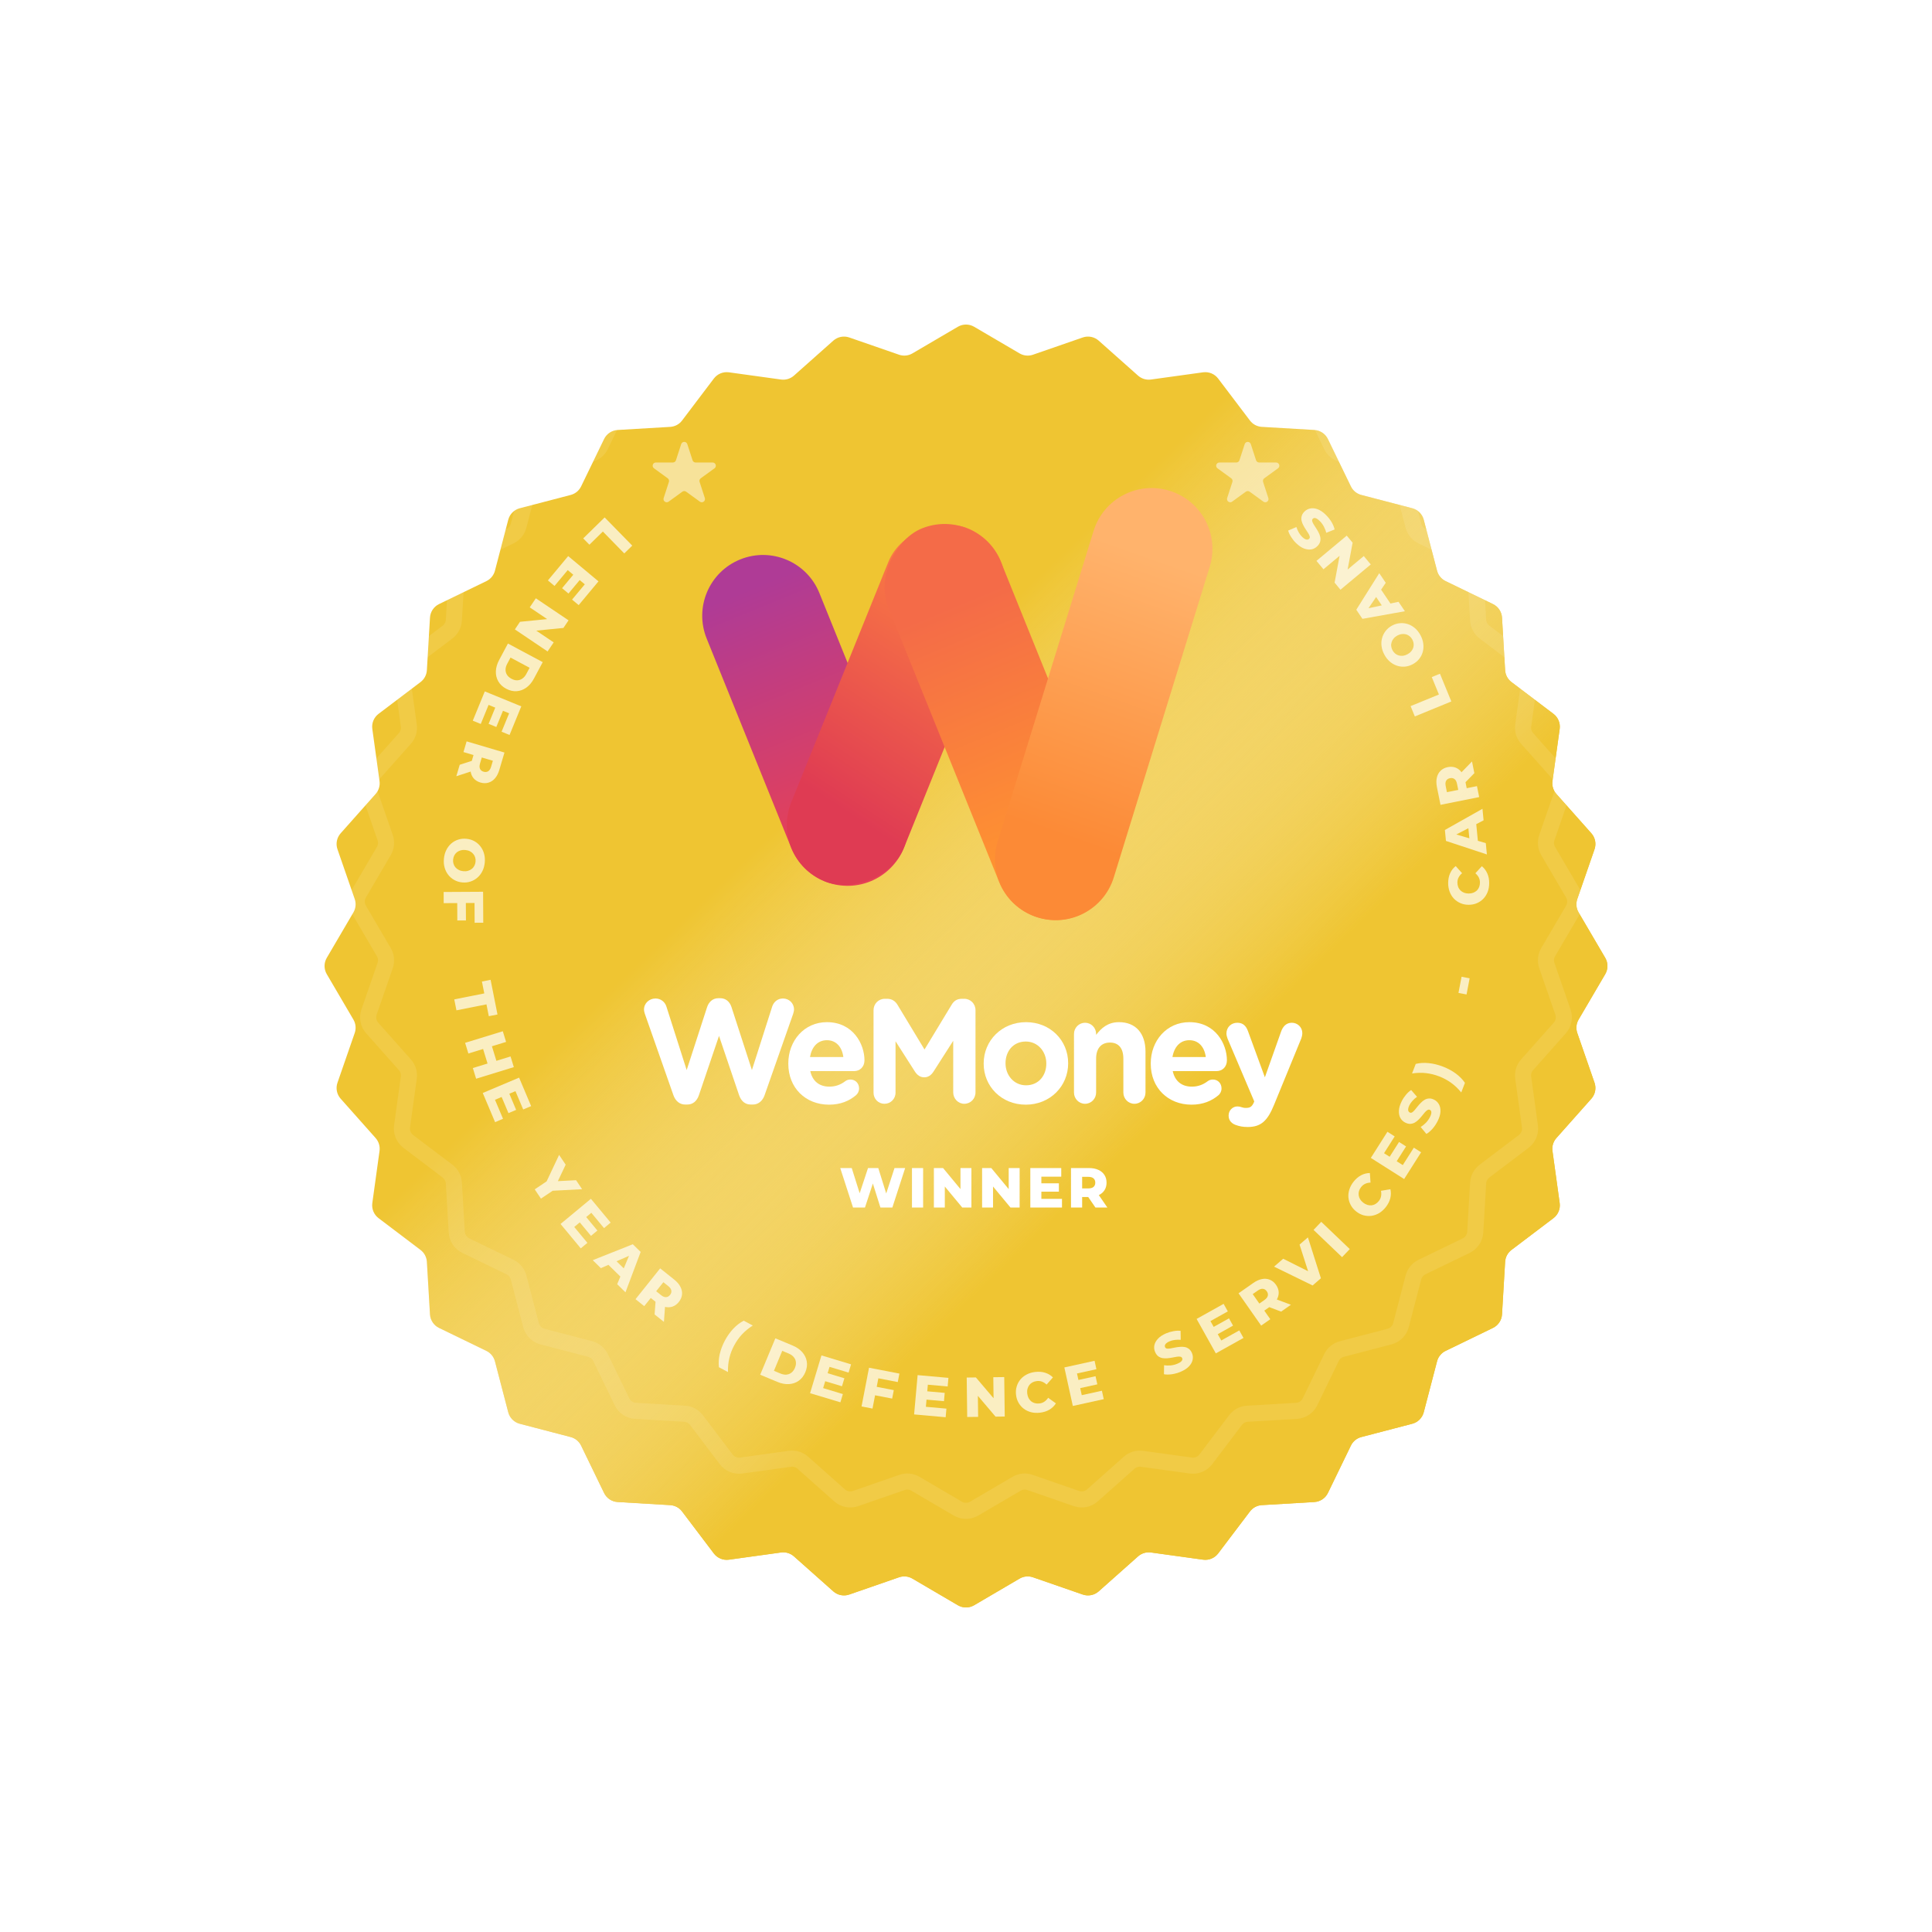 <svg width="120" height="120" viewBox="0 0 120 120" fill="none" xmlns="http://www.w3.org/2000/svg">
<g filter="url(#filter0_d_3254_48963)">
<path d="M59.494 16.296C59.807 16.113 60.193 16.113 60.506 16.296L63.327 17.95C63.579 18.098 63.884 18.128 64.16 18.032L67.25 16.961C67.592 16.842 67.971 16.918 68.242 17.158L70.686 19.33C70.905 19.524 71.198 19.613 71.487 19.573L74.727 19.125C75.085 19.076 75.443 19.224 75.661 19.512L77.635 22.119C77.811 22.353 78.081 22.497 78.373 22.514L81.638 22.707C81.999 22.728 82.321 22.943 82.479 23.268L83.906 26.211C84.033 26.474 84.27 26.668 84.553 26.742L87.717 27.568C88.067 27.659 88.341 27.933 88.432 28.283L89.258 31.447C89.332 31.73 89.526 31.967 89.789 32.094L92.731 33.521C93.057 33.679 93.272 34.001 93.293 34.362L93.486 37.627C93.503 37.919 93.647 38.189 93.881 38.365L96.488 40.339C96.776 40.557 96.924 40.915 96.875 41.273L96.427 44.513C96.387 44.802 96.476 45.095 96.67 45.314L98.842 47.758C99.082 48.029 99.158 48.408 99.039 48.75L97.968 51.84C97.872 52.116 97.902 52.421 98.05 52.673L99.704 55.494C99.887 55.807 99.887 56.193 99.704 56.506L98.05 59.327C97.902 59.579 97.872 59.884 97.968 60.16L99.039 63.25C99.158 63.592 99.082 63.971 98.842 64.242L96.67 66.686C96.476 66.905 96.387 67.198 96.427 67.487L96.875 70.727C96.924 71.085 96.776 71.443 96.488 71.661L93.881 73.635C93.647 73.811 93.503 74.081 93.486 74.373L93.293 77.638C93.272 77.999 93.057 78.321 92.731 78.479L89.789 79.906C89.526 80.033 89.332 80.27 89.258 80.553L88.432 83.717C88.341 84.067 88.067 84.341 87.717 84.432L84.553 85.258C84.27 85.332 84.033 85.526 83.906 85.789L82.479 88.731C82.321 89.057 81.999 89.272 81.638 89.293L78.373 89.486C78.081 89.503 77.811 89.647 77.635 89.881L75.661 92.488C75.443 92.776 75.085 92.924 74.727 92.875L71.487 92.427C71.198 92.387 70.905 92.476 70.686 92.67L68.242 94.842C67.971 95.082 67.592 95.158 67.25 95.039L64.16 93.968C63.884 93.872 63.579 93.902 63.327 94.05L60.506 95.704C60.193 95.887 59.807 95.887 59.494 95.704L56.673 94.05C56.421 93.902 56.116 93.872 55.84 93.968L52.75 95.039C52.408 95.158 52.029 95.082 51.758 94.842L49.314 92.67C49.095 92.476 48.802 92.387 48.513 92.427L45.273 92.875C44.915 92.924 44.557 92.776 44.339 92.488L42.365 89.881C42.189 89.647 41.919 89.503 41.627 89.486L38.362 89.293C38.001 89.272 37.679 89.057 37.521 88.731L36.094 85.789C35.967 85.526 35.73 85.332 35.447 85.258L32.283 84.432C31.933 84.341 31.659 84.067 31.568 83.717L30.742 80.553C30.668 80.27 30.474 80.033 30.211 79.906L27.268 78.479C26.943 78.321 26.728 77.999 26.707 77.638L26.514 74.373C26.497 74.081 26.353 73.811 26.119 73.635L23.512 71.661C23.224 71.443 23.076 71.085 23.125 70.727L23.573 67.487C23.613 67.198 23.524 66.905 23.33 66.686L21.158 64.242C20.918 63.971 20.842 63.592 20.961 63.25L22.032 60.16C22.128 59.884 22.098 59.579 21.95 59.327L20.296 56.506C20.113 56.193 20.113 55.807 20.296 55.494L21.95 52.673C22.098 52.421 22.128 52.116 22.032 51.84L20.961 48.75C20.842 48.408 20.918 48.029 21.158 47.758L23.33 45.314C23.524 45.095 23.613 44.802 23.573 44.513L23.125 41.273C23.076 40.915 23.224 40.557 23.512 40.339L26.119 38.365C26.353 38.189 26.497 37.919 26.514 37.627L26.707 34.362C26.728 34.001 26.943 33.679 27.268 33.521L30.211 32.094C30.474 31.967 30.668 31.73 30.742 31.447L31.568 28.283C31.659 27.933 31.933 27.659 32.283 27.568L35.447 26.742C35.73 26.668 35.967 26.474 36.094 26.211L37.521 23.268C37.679 22.943 38.001 22.728 38.362 22.707L41.627 22.514C41.919 22.497 42.189 22.353 42.365 22.119L44.339 19.512C44.557 19.224 44.915 19.076 45.273 19.125L48.513 19.573C48.802 19.613 49.095 19.524 49.314 19.33L51.758 17.158C52.029 16.918 52.408 16.842 52.75 16.961L55.84 18.032C56.116 18.128 56.421 18.098 56.673 17.95L59.494 16.296Z" fill="#EFC532"/>
</g>
<g filter="url(#filter1_d_3254_48963)">
<path d="M59.494 16.296C59.807 16.113 60.193 16.113 60.506 16.296L63.327 17.95C63.579 18.098 63.884 18.128 64.16 18.032L67.25 16.961C67.592 16.842 67.971 16.918 68.242 17.158L70.686 19.33C70.905 19.524 71.198 19.613 71.487 19.573L74.727 19.125C75.085 19.076 75.443 19.224 75.661 19.512L77.635 22.119C77.811 22.353 78.081 22.497 78.373 22.514L81.638 22.707C81.999 22.728 82.321 22.943 82.479 23.268L83.906 26.211C84.033 26.474 84.27 26.668 84.553 26.742L87.717 27.568C88.067 27.659 88.341 27.933 88.432 28.283L89.258 31.447C89.332 31.73 89.526 31.967 89.789 32.094L92.731 33.521C93.057 33.679 93.272 34.001 93.293 34.362L93.486 37.627C93.503 37.919 93.647 38.189 93.881 38.365L96.488 40.339C96.776 40.557 96.924 40.915 96.875 41.273L96.427 44.513C96.387 44.802 96.476 45.095 96.67 45.314L98.842 47.758C99.082 48.029 99.158 48.408 99.039 48.75L97.968 51.84C97.872 52.116 97.902 52.421 98.05 52.673L99.704 55.494C99.887 55.807 99.887 56.193 99.704 56.506L98.05 59.327C97.902 59.579 97.872 59.884 97.968 60.16L99.039 63.25C99.158 63.592 99.082 63.971 98.842 64.242L96.67 66.686C96.476 66.905 96.387 67.198 96.427 67.487L96.875 70.727C96.924 71.085 96.776 71.443 96.488 71.661L93.881 73.635C93.647 73.811 93.503 74.081 93.486 74.373L93.293 77.638C93.272 77.999 93.057 78.321 92.731 78.479L89.789 79.906C89.526 80.033 89.332 80.27 89.258 80.553L88.432 83.717C88.341 84.067 88.067 84.341 87.717 84.432L84.553 85.258C84.27 85.332 84.033 85.526 83.906 85.789L82.479 88.731C82.321 89.057 81.999 89.272 81.638 89.293L78.373 89.486C78.081 89.503 77.811 89.647 77.635 89.881L75.661 92.488C75.443 92.776 75.085 92.924 74.727 92.875L71.487 92.427C71.198 92.387 70.905 92.476 70.686 92.67L68.242 94.842C67.971 95.082 67.592 95.158 67.25 95.039L64.16 93.968C63.884 93.872 63.579 93.902 63.327 94.05L60.506 95.704C60.193 95.887 59.807 95.887 59.494 95.704L56.673 94.05C56.421 93.902 56.116 93.872 55.84 93.968L52.75 95.039C52.408 95.158 52.029 95.082 51.758 94.842L49.314 92.67C49.095 92.476 48.802 92.387 48.513 92.427L45.273 92.875C44.915 92.924 44.557 92.776 44.339 92.488L42.365 89.881C42.189 89.647 41.919 89.503 41.627 89.486L38.362 89.293C38.001 89.272 37.679 89.057 37.521 88.731L36.094 85.789C35.967 85.526 35.73 85.332 35.447 85.258L32.283 84.432C31.933 84.341 31.659 84.067 31.568 83.717L30.742 80.553C30.668 80.27 30.474 80.033 30.211 79.906L27.268 78.479C26.943 78.321 26.728 77.999 26.707 77.638L26.514 74.373C26.497 74.081 26.353 73.811 26.119 73.635L23.512 71.661C23.224 71.443 23.076 71.085 23.125 70.727L23.573 67.487C23.613 67.198 23.524 66.905 23.33 66.686L21.158 64.242C20.918 63.971 20.842 63.592 20.961 63.25L22.032 60.16C22.128 59.884 22.098 59.579 21.95 59.327L20.296 56.506C20.113 56.193 20.113 55.807 20.296 55.494L21.95 52.673C22.098 52.421 22.128 52.116 22.032 51.84L20.961 48.75C20.842 48.408 20.918 48.029 21.158 47.758L23.33 45.314C23.524 45.095 23.613 44.802 23.573 44.513L23.125 41.273C23.076 40.915 23.224 40.557 23.512 40.339L26.119 38.365C26.353 38.189 26.497 37.919 26.514 37.627L26.707 34.362C26.728 34.001 26.943 33.679 27.268 33.521L30.211 32.094C30.474 31.967 30.668 31.73 30.742 31.447L31.568 28.283C31.659 27.933 31.933 27.659 32.283 27.568L35.447 26.742C35.73 26.668 35.967 26.474 36.094 26.211L37.521 23.268C37.679 22.943 38.001 22.728 38.362 22.707L41.627 22.514C41.919 22.497 42.189 22.353 42.365 22.119L44.339 19.512C44.557 19.224 44.915 19.076 45.273 19.125L48.513 19.573C48.802 19.613 49.095 19.524 49.314 19.33L51.758 17.158C52.029 16.918 52.408 16.842 52.75 16.961L55.84 18.032C56.116 18.128 56.421 18.098 56.673 17.95L59.494 16.296Z" fill="url(#paint0_linear_3254_48963)"/>
</g>
<g clip-path="url(#clip0_3254_48963)">
<path d="M54.058 54.745C52.125 55.526 49.925 54.592 49.144 52.659L43.892 39.66C43.111 37.727 44.045 35.527 45.978 34.746C47.911 33.965 50.111 34.899 50.892 36.832L56.144 49.831C56.925 51.764 55.991 53.964 54.058 54.745Z" fill="url(#paint1_linear_3254_48963)"/>
<rect x="63.593" y="34.227" width="23.654" height="7.549" rx="3.775" transform="rotate(112 63.593 34.227)" fill="url(#paint2_linear_3254_48963)"/>
<rect x="63.474" y="58.282" width="25.935" height="7.549" rx="3.775" transform="rotate(-112 63.474 58.282)" fill="url(#paint3_linear_3254_48963)"/>
<path d="M72.646 30.483C74.638 31.098 75.754 33.211 75.138 35.203L69.181 54.493C68.566 56.485 66.452 57.601 64.46 56.985C62.468 56.37 61.352 54.257 61.967 52.265L67.925 32.975C68.54 30.983 70.654 29.867 72.646 30.483Z" fill="url(#paint4_linear_3254_48963)"/>
</g>
<path d="M41.827 68.025C41.954 68.383 42.216 68.604 42.551 68.604H42.696C43.031 68.604 43.284 68.393 43.41 68.025L44.659 64.342L45.907 68.025C46.034 68.393 46.287 68.604 46.622 68.604H46.767C47.101 68.604 47.364 68.383 47.49 68.025L49.264 62.974C49.291 62.891 49.318 62.781 49.318 62.698C49.318 62.312 49.01 62.018 48.63 62.018C48.286 62.018 48.051 62.248 47.961 62.523L46.703 66.464L45.437 62.56C45.328 62.22 45.084 62 44.731 62H44.623C44.27 62 44.026 62.23 43.917 62.56L42.651 66.464L41.393 62.523C41.303 62.23 41.04 62.018 40.715 62.018C40.326 62.018 40 62.312 40 62.707C40 62.79 40.027 62.891 40.054 62.974L41.827 68.025Z" fill="white"/>
<path d="M50.31 65.656C50.419 65.022 50.79 64.609 51.36 64.609C51.939 64.609 52.301 65.031 52.382 65.656H50.31ZM53.178 68.016C53.278 67.924 53.359 67.787 53.359 67.603C53.359 67.29 53.133 67.052 52.825 67.052C52.681 67.052 52.59 67.088 52.491 67.162C52.21 67.373 51.894 67.493 51.514 67.493C50.898 67.493 50.464 67.162 50.329 66.528H53.051C53.413 66.528 53.694 66.262 53.694 65.858C53.694 64.838 52.979 63.488 51.36 63.488C49.949 63.488 48.963 64.645 48.963 66.05V66.069C48.963 67.575 50.039 68.613 51.495 68.613C52.201 68.613 52.753 68.383 53.178 68.016Z" fill="white"/>
<path d="M54.257 67.869C54.257 68.255 54.556 68.558 54.936 68.558C55.316 68.558 55.623 68.255 55.623 67.869V64.673L56.826 66.556C56.971 66.776 57.152 66.914 57.405 66.914C57.659 66.914 57.84 66.776 57.984 66.556L59.206 64.645V67.851C59.206 68.237 59.513 68.558 59.893 68.558C60.282 68.558 60.59 68.246 60.59 67.851V62.744C60.59 62.349 60.282 62.037 59.893 62.037H59.739C59.459 62.037 59.26 62.156 59.115 62.395L57.423 65.187L55.741 62.404C55.614 62.193 55.406 62.037 55.108 62.037H54.954C54.565 62.037 54.257 62.349 54.257 62.744V67.869Z" fill="white"/>
<path d="M63.712 68.613C65.223 68.613 66.345 67.465 66.345 66.05V66.032C66.345 64.618 65.232 63.488 63.73 63.488C62.219 63.488 61.098 64.636 61.098 66.05V66.069C61.098 67.483 62.211 68.613 63.712 68.613ZM63.73 67.41C62.97 67.41 62.455 66.776 62.455 66.05V66.032C62.455 65.306 62.925 64.691 63.712 64.691C64.472 64.691 64.988 65.325 64.988 66.05V66.069C64.988 66.794 64.517 67.41 63.73 67.41Z" fill="white"/>
<path d="M66.707 67.86C66.707 68.246 67.015 68.558 67.395 68.558C67.775 68.558 68.082 68.246 68.082 67.86V65.757C68.082 65.095 68.417 64.755 68.942 64.755C69.466 64.755 69.774 65.095 69.774 65.757V67.86C69.774 68.246 70.081 68.558 70.461 68.558C70.841 68.558 71.149 68.246 71.149 67.86V65.316C71.149 64.186 70.543 63.488 69.502 63.488C68.806 63.488 68.399 63.864 68.082 64.278V64.223C68.082 63.837 67.775 63.525 67.395 63.525C67.015 63.525 66.707 63.837 66.707 64.223V67.86Z" fill="white"/>
<path d="M72.823 65.656C72.931 65.022 73.302 64.609 73.872 64.609C74.451 64.609 74.813 65.031 74.894 65.656H72.823ZM75.691 68.016C75.79 67.924 75.871 67.787 75.871 67.603C75.871 67.29 75.645 67.052 75.338 67.052C75.193 67.052 75.103 67.088 75.003 67.162C74.723 67.373 74.406 67.493 74.026 67.493C73.411 67.493 72.977 67.162 72.841 66.528H75.564C75.926 66.528 76.206 66.262 76.206 65.858C76.206 64.838 75.492 63.488 73.872 63.488C72.461 63.488 71.475 64.645 71.475 66.05V66.069C71.475 67.575 72.552 68.613 74.008 68.613C74.713 68.613 75.265 68.383 75.691 68.016Z" fill="white"/>
<path d="M77.496 70C78.32 70 78.727 69.623 79.134 68.622L80.826 64.498C80.853 64.434 80.889 64.278 80.889 64.168C80.889 63.8 80.59 63.525 80.238 63.525C79.885 63.525 79.686 63.764 79.577 64.057L78.564 66.914L77.515 64.048C77.397 63.718 77.198 63.525 76.854 63.525C76.474 63.525 76.176 63.8 76.176 64.195C76.176 64.287 76.212 64.425 76.248 64.517L77.904 68.411L77.858 68.521C77.732 68.769 77.614 68.815 77.37 68.815C77.27 68.815 77.198 68.797 77.08 68.76C77.026 68.742 76.963 68.723 76.854 68.723C76.574 68.723 76.311 68.953 76.311 69.293C76.311 69.633 76.547 69.798 76.746 69.871C76.972 69.954 77.189 70 77.496 70Z" fill="white"/>
<path d="M56.221 72.55L55.426 75H54.684L54.215 73.509L53.725 75H52.983L52.189 72.55H52.903L53.396 74.115L53.914 72.55H54.551L55.045 74.129L55.559 72.55H56.221ZM56.644 72.55H57.337V75H56.644V72.55ZM60.336 72.55V75H59.766L58.684 73.695V75H58.005V72.55H58.576L59.657 73.856V72.55H60.336ZM63.331 72.55V75H62.761L61.679 73.695V75H61V72.55H61.571L62.652 73.856V72.55H63.331ZM65.962 74.465V75H63.995V72.55H65.916V73.085H64.681V73.499H65.769V74.016H64.681V74.465H65.962ZM67.592 74.349H67.214V75H66.521V72.55H67.641C67.863 72.55 68.055 72.587 68.219 72.662C68.382 72.734 68.508 72.839 68.597 72.977C68.686 73.112 68.73 73.272 68.73 73.457C68.73 73.634 68.688 73.789 68.604 73.922C68.522 74.053 68.404 74.155 68.25 74.23L68.779 75H68.037L67.592 74.349ZM68.03 73.457C68.03 73.342 67.994 73.254 67.921 73.191C67.849 73.127 67.742 73.096 67.599 73.096H67.214V73.814H67.599C67.742 73.814 67.849 73.783 67.921 73.722C67.994 73.659 68.03 73.571 68.03 73.457Z" fill="white"/>
<path opacity="0.1" d="M59.494 18.296C59.807 18.113 60.193 18.113 60.506 18.296L63.141 19.841C63.393 19.989 63.698 20.019 63.974 19.923L66.86 18.922C67.202 18.804 67.581 18.879 67.852 19.119L70.135 21.148C70.353 21.343 70.646 21.431 70.936 21.391L73.961 20.973C74.32 20.923 74.677 21.071 74.896 21.36L76.739 23.795C76.916 24.028 77.186 24.173 77.478 24.19L80.527 24.37C80.888 24.391 81.21 24.606 81.368 24.931L82.7 27.68C82.828 27.943 83.065 28.137 83.348 28.211L86.303 28.982C86.653 29.073 86.927 29.347 87.018 29.697L87.789 32.652C87.863 32.935 88.057 33.172 88.32 33.3L91.069 34.633C91.394 34.791 91.609 35.112 91.63 35.473L91.81 38.522C91.827 38.814 91.972 39.084 92.205 39.261L94.64 41.104C94.929 41.323 95.077 41.68 95.027 42.039L94.609 45.064C94.569 45.354 94.657 45.647 94.852 45.865L96.88 48.148C97.121 48.419 97.196 48.798 97.078 49.14L96.077 52.026C95.981 52.302 96.011 52.607 96.159 52.859L97.704 55.494C97.887 55.807 97.887 56.193 97.704 56.506L96.159 59.141C96.011 59.393 95.981 59.698 96.077 59.974L97.078 62.86C97.196 63.202 97.121 63.581 96.88 63.852L94.852 66.135C94.657 66.353 94.569 66.646 94.609 66.936L95.027 69.961C95.077 70.32 94.929 70.677 94.64 70.896L92.205 72.739C91.972 72.916 91.827 73.186 91.81 73.478L91.63 76.527C91.609 76.888 91.394 77.21 91.069 77.368L88.32 78.7C88.057 78.828 87.863 79.065 87.789 79.348L87.018 82.303C86.927 82.653 86.653 82.927 86.303 83.018L83.348 83.789C83.065 83.863 82.828 84.057 82.7 84.32L81.368 87.069C81.21 87.394 80.888 87.609 80.527 87.63L77.478 87.81C77.186 87.827 76.916 87.972 76.739 88.205L74.896 90.64C74.677 90.929 74.32 91.077 73.961 91.027L70.936 90.609C70.646 90.569 70.353 90.657 70.135 90.852L67.852 92.88C67.581 93.121 67.202 93.196 66.86 93.078L63.974 92.077C63.698 91.981 63.393 92.011 63.141 92.159L60.506 93.704C60.193 93.887 59.807 93.887 59.494 93.704L56.859 92.159C56.607 92.011 56.302 91.981 56.026 92.077L53.14 93.078C52.798 93.196 52.419 93.121 52.148 92.88L49.865 90.852C49.647 90.657 49.354 90.569 49.064 90.609L46.039 91.027C45.68 91.077 45.323 90.929 45.104 90.64L43.261 88.205C43.084 87.972 42.814 87.827 42.522 87.81L39.473 87.63C39.112 87.609 38.791 87.394 38.633 87.069L37.3 84.32C37.172 84.057 36.935 83.863 36.652 83.789L33.697 83.018C33.347 82.927 33.073 82.653 32.982 82.303L32.211 79.348C32.137 79.065 31.943 78.828 31.68 78.7L28.931 77.368C28.606 77.21 28.391 76.888 28.37 76.527L28.19 73.478C28.173 73.186 28.028 72.916 27.795 72.739L25.36 70.896C25.071 70.677 24.923 70.32 24.973 69.961L25.391 66.936C25.431 66.646 25.343 66.353 25.148 66.135L23.119 63.852C22.879 63.581 22.804 63.202 22.922 62.86L23.923 59.974C24.019 59.698 23.989 59.393 23.841 59.141L22.296 56.506C22.113 56.193 22.113 55.807 22.296 55.494L23.841 52.859C23.989 52.607 24.019 52.302 23.923 52.026L22.922 49.14C22.804 48.798 22.879 48.419 23.119 48.148L25.148 45.865C25.343 45.647 25.431 45.354 25.391 45.064L24.973 42.039C24.923 41.68 25.071 41.323 25.36 41.104L27.795 39.261C28.028 39.084 28.173 38.814 28.19 38.522L28.37 35.473C28.391 35.112 28.606 34.791 28.931 34.633L31.68 33.3C31.943 33.172 32.137 32.935 32.211 32.652L32.982 29.697C33.073 29.347 33.347 29.073 33.697 28.982L36.652 28.211C36.935 28.137 37.172 27.943 37.3 27.68L38.633 24.931C38.791 24.606 39.112 24.391 39.473 24.37L42.522 24.19C42.814 24.173 43.084 24.028 43.261 23.795L45.104 21.36C45.323 21.071 45.68 20.923 46.039 20.973L49.064 21.391C49.354 21.431 49.647 21.343 49.865 21.148L52.148 19.119C52.419 18.879 52.798 18.804 53.14 18.922L56.026 19.923C56.302 20.019 56.607 19.989 56.859 19.841L59.494 18.296Z" stroke="white"/>
<path opacity="0.5" d="M77.31 27.585C77.37 27.401 77.63 27.401 77.69 27.585L78.016 28.588C78.043 28.671 78.12 28.727 78.207 28.727H79.262C79.456 28.727 79.536 28.975 79.379 29.088L78.526 29.708C78.456 29.759 78.426 29.85 78.453 29.932L78.779 30.935C78.839 31.119 78.628 31.273 78.472 31.159L77.618 30.539C77.547 30.488 77.453 30.488 77.382 30.539L76.528 31.159C76.372 31.273 76.161 31.119 76.221 30.935L76.547 29.932C76.574 29.85 76.544 29.759 76.474 29.708L75.621 29.088C75.464 28.975 75.544 28.727 75.738 28.727H76.793C76.88 28.727 76.957 28.671 76.984 28.588L77.31 27.585Z" fill="white"/>
<path opacity="0.5" d="M42.31 27.585C42.37 27.401 42.63 27.401 42.69 27.585L43.016 28.588C43.043 28.671 43.12 28.727 43.207 28.727H44.262C44.456 28.727 44.536 28.975 44.379 29.088L43.526 29.708C43.456 29.759 43.426 29.85 43.453 29.932L43.779 30.935C43.839 31.119 43.628 31.273 43.471 31.159L42.617 30.539C42.547 30.488 42.453 30.488 42.383 30.539L41.529 31.159C41.372 31.273 41.161 31.119 41.221 30.935L41.547 29.932C41.574 29.85 41.544 29.759 41.474 29.708L40.621 29.088C40.464 28.975 40.544 28.727 40.738 28.727H41.793C41.88 28.727 41.957 28.671 41.984 28.588L42.31 27.585Z" fill="white"/>
<g opacity="0.7">
<path d="M37.556 32.138L39.27 33.889L38.774 34.374L37.445 33.015L36.609 33.833L36.225 33.44L37.556 32.138Z" fill="white"/>
<path d="M36.037 35.991L35.309 36.865L34.911 36.533L35.639 35.659L36.037 35.991ZM35.263 35.41L34.443 36.394L34.032 36.051L35.291 34.54L37.173 36.109L35.943 37.585L35.532 37.242L36.323 36.293L35.263 35.41Z" fill="white"/>
<path d="M33.282 37.161L35.314 38.53L34.995 39.003L32.888 39.212L33.038 38.989L34.391 39.9L34.011 40.463L31.98 39.094L32.298 38.621L34.406 38.412L34.255 38.635L32.903 37.724L33.282 37.161Z" fill="white"/>
<path d="M31.549 39.971L33.71 41.127L33.164 42.148C33.036 42.387 32.88 42.573 32.694 42.707C32.509 42.841 32.309 42.915 32.095 42.93C31.879 42.947 31.66 42.896 31.438 42.778C31.218 42.66 31.054 42.506 30.947 42.316C30.84 42.13 30.791 41.922 30.799 41.694C30.808 41.465 30.875 41.232 31.003 40.993L31.549 39.971ZM31.71 40.843L31.504 41.229C31.438 41.352 31.403 41.472 31.4 41.586C31.398 41.704 31.427 41.813 31.488 41.911C31.552 42.011 31.645 42.094 31.768 42.16C31.894 42.227 32.014 42.259 32.13 42.255C32.246 42.251 32.352 42.214 32.447 42.146C32.542 42.081 32.623 41.986 32.689 41.863L32.895 41.477L31.71 40.843Z" fill="white"/>
<path d="M31.259 44.103L30.827 45.155L30.348 44.959L30.78 43.906L31.259 44.103ZM30.347 43.782L29.861 44.967L29.365 44.764L30.112 42.944L32.378 43.873L31.649 45.651L31.154 45.448L31.623 44.305L30.347 43.782Z" fill="white"/>
<path d="M28.983 46.048L31.333 46.742L31.015 47.816C30.952 48.031 30.863 48.205 30.748 48.339C30.632 48.475 30.495 48.566 30.338 48.612C30.183 48.659 30.017 48.656 29.837 48.603C29.661 48.551 29.52 48.463 29.415 48.34C29.313 48.217 29.25 48.067 29.227 47.89C29.206 47.716 29.227 47.521 29.29 47.306L29.498 46.601L29.69 46.979L28.787 46.712L28.983 46.048ZM28.554 47.501L29.582 47.17L29.373 47.878L28.343 48.213L28.554 47.501ZM29.619 46.958L30.012 46.753L29.816 47.418C29.775 47.556 29.774 47.668 29.815 47.753C29.855 47.841 29.928 47.9 30.036 47.932C30.145 47.964 30.241 47.955 30.322 47.903C30.402 47.854 30.463 47.76 30.504 47.621L30.7 46.957L30.918 47.342L29.619 46.958Z" fill="white"/>
<path d="M27.573 53.331C27.591 53.136 27.64 52.959 27.719 52.8C27.798 52.642 27.9 52.506 28.026 52.394C28.153 52.285 28.297 52.203 28.457 52.151C28.617 52.099 28.788 52.081 28.972 52.099C29.155 52.117 29.32 52.167 29.467 52.249C29.614 52.331 29.738 52.438 29.84 52.57C29.945 52.704 30.02 52.857 30.067 53.028C30.114 53.199 30.128 53.382 30.109 53.577C30.09 53.774 30.041 53.951 29.962 54.108C29.884 54.266 29.781 54.401 29.653 54.51C29.527 54.62 29.385 54.701 29.225 54.754C29.065 54.808 28.893 54.827 28.71 54.809C28.526 54.791 28.36 54.74 28.211 54.655C28.064 54.573 27.94 54.466 27.838 54.334C27.736 54.203 27.661 54.051 27.614 53.88C27.567 53.712 27.553 53.529 27.573 53.331ZM28.144 53.387C28.135 53.48 28.143 53.567 28.168 53.649C28.192 53.733 28.232 53.808 28.287 53.872C28.344 53.938 28.414 53.992 28.496 54.032C28.579 54.076 28.672 54.102 28.777 54.112C28.884 54.123 28.981 54.115 29.068 54.088C29.157 54.064 29.234 54.024 29.301 53.97C29.369 53.918 29.423 53.853 29.464 53.775C29.504 53.699 29.529 53.614 29.537 53.521C29.546 53.428 29.539 53.34 29.514 53.255C29.489 53.173 29.448 53.099 29.391 53.033C29.337 52.969 29.268 52.915 29.185 52.872C29.105 52.831 29.011 52.806 28.904 52.796C28.8 52.785 28.703 52.792 28.614 52.817C28.525 52.843 28.446 52.883 28.378 52.934C28.311 52.989 28.258 53.054 28.218 53.13C28.178 53.208 28.153 53.294 28.144 53.387Z" fill="white"/>
<path d="M28.934 56.039L28.941 57.17L28.405 57.173L28.399 56.042L28.934 56.039ZM27.559 56.096L27.556 55.403L30.006 55.389L30.016 57.311L29.48 57.314L29.474 56.085L27.559 56.096Z" fill="white"/>
<path d="M28.215 62.074L30.08 61.703L29.933 60.965L30.472 60.858L30.9 63.011L30.361 63.118L30.215 62.383L28.351 62.754L28.215 62.074Z" fill="white"/>
<path d="M31.711 65.619L31.915 66.281L29.573 67.001L29.369 66.338L31.711 65.619ZM29.092 65.435L28.888 64.772L31.23 64.053L31.434 64.715L29.092 65.435ZM30.297 66.105L29.991 65.107L30.54 64.939L30.846 65.936L30.297 66.105Z" fill="white"/>
<path d="M31.616 67.889L32.059 68.937L31.582 69.138L31.139 68.091L31.616 67.889ZM30.745 68.31L31.244 69.49L30.751 69.699L29.985 67.887L32.242 66.933L32.99 68.703L32.496 68.911L32.016 67.773L30.745 68.31Z" fill="white"/>
<path d="M33.213 73.873L34.073 73.296L33.817 73.662L34.727 71.733L35.135 72.34L34.474 73.736L34.238 73.384L35.782 73.305L36.156 73.863L34.028 73.976L34.459 73.872L33.599 74.449L33.213 73.873Z" fill="white"/>
<path d="M36.379 75.556L37.105 76.431L36.707 76.762L35.98 75.886L36.379 75.556ZM35.667 76.21L36.485 77.196L36.073 77.538L34.817 76.024L36.702 74.46L37.929 75.938L37.517 76.28L36.728 75.329L35.667 76.21Z" fill="white"/>
<path d="M36.817 78.272L39.305 77.282L39.792 77.76L38.849 80.268L38.335 79.763L39.209 77.664L39.404 77.855L37.321 78.767L36.817 78.272ZM37.572 78.347L38.058 78.107L38.912 78.946L38.681 79.436L37.572 78.347Z" fill="white"/>
<path d="M39.474 80.694L41.004 78.781L41.879 79.48C42.054 79.62 42.182 79.769 42.262 79.926C42.345 80.084 42.377 80.245 42.361 80.408C42.345 80.569 42.279 80.722 42.163 80.868C42.048 81.012 41.913 81.109 41.76 81.159C41.607 81.208 41.445 81.21 41.272 81.164C41.102 81.118 40.93 81.025 40.755 80.885L40.181 80.426L40.603 80.392L40.015 81.127L39.474 80.694ZM40.658 81.641L40.739 80.563L41.316 81.025L41.237 82.104L40.658 81.641ZM40.557 80.449L40.516 80.008L41.057 80.441C41.17 80.531 41.273 80.574 41.367 80.568C41.463 80.564 41.546 80.518 41.616 80.431C41.688 80.342 41.715 80.25 41.698 80.155C41.682 80.062 41.618 79.971 41.505 79.88L40.964 79.448L41.403 79.391L40.557 80.449Z" fill="white"/>
<path d="M44.653 84.921C44.624 84.667 44.64 84.398 44.702 84.114C44.767 83.829 44.875 83.545 45.025 83.263C45.176 82.981 45.351 82.734 45.55 82.524C45.753 82.312 45.968 82.147 46.194 82.03L46.757 82.33C46.495 82.497 46.271 82.682 46.084 82.884C45.897 83.085 45.736 83.314 45.6 83.569C45.463 83.825 45.364 84.086 45.3 84.354C45.237 84.621 45.208 84.91 45.215 85.221L44.653 84.921Z" fill="white"/>
<path d="M47.217 85.388L48.159 83.126L49.229 83.572C49.478 83.676 49.679 83.814 49.83 83.985C49.981 84.157 50.074 84.348 50.11 84.56C50.148 84.773 50.118 84.996 50.021 85.229C49.925 85.459 49.788 85.637 49.609 85.762C49.434 85.886 49.232 85.955 49.004 85.969C48.776 85.983 48.537 85.938 48.287 85.833L47.217 85.388ZM48.07 85.144L48.474 85.312C48.603 85.366 48.725 85.389 48.839 85.381C48.957 85.372 49.062 85.332 49.154 85.262C49.248 85.189 49.321 85.089 49.375 84.96C49.43 84.828 49.449 84.705 49.434 84.59C49.419 84.475 49.373 84.373 49.295 84.286C49.221 84.197 49.119 84.125 48.99 84.071L48.586 83.903L48.07 85.144Z" fill="white"/>
<path d="M51.358 85.279L52.447 85.607L52.297 86.103L51.208 85.775L51.358 85.279ZM51.126 86.218L52.352 86.588L52.198 87.1L50.315 86.533L51.022 84.187L52.861 84.742L52.707 85.254L51.524 84.898L51.126 86.218Z" fill="white"/>
<path d="M54.406 86.129L55.515 86.343L55.414 86.869L54.304 86.655L54.406 86.129ZM54.193 87.489L53.512 87.357L53.977 84.952L55.864 85.316L55.762 85.842L54.556 85.609L54.193 87.489Z" fill="white"/>
<path d="M57.545 86.413L58.678 86.514L58.632 87.03L57.499 86.929L57.545 86.413ZM57.508 87.379L58.784 87.493L58.736 88.027L56.777 87.852L56.995 85.411L58.909 85.582L58.861 86.116L57.63 86.006L57.508 87.379Z" fill="white"/>
<path d="M60.075 88.012L60.044 85.562L60.614 85.555L61.986 87.169L61.717 87.172L61.696 85.541L62.375 85.533L62.406 87.983L61.835 87.99L60.464 86.376L60.733 86.373L60.754 88.004L60.075 88.012Z" fill="white"/>
<path d="M64.591 87.745C64.399 87.767 64.217 87.758 64.046 87.716C63.876 87.672 63.725 87.601 63.591 87.501C63.46 87.401 63.352 87.278 63.267 87.133C63.182 86.986 63.129 86.819 63.107 86.634C63.086 86.448 63.1 86.275 63.15 86.114C63.199 85.951 63.276 85.806 63.381 85.679C63.489 85.552 63.62 85.448 63.776 85.369C63.933 85.288 64.108 85.236 64.3 85.214C64.525 85.188 64.73 85.204 64.915 85.263C65.103 85.321 65.264 85.418 65.4 85.552L65.007 85.999C64.918 85.916 64.823 85.855 64.722 85.817C64.624 85.779 64.517 85.767 64.401 85.78C64.301 85.792 64.211 85.818 64.132 85.86C64.052 85.903 63.986 85.958 63.932 86.028C63.881 86.095 63.843 86.173 63.819 86.263C63.796 86.352 63.791 86.449 63.803 86.553C63.815 86.658 63.842 86.751 63.884 86.833C63.929 86.915 63.984 86.984 64.049 87.04C64.116 87.093 64.193 87.131 64.28 87.154C64.368 87.177 64.461 87.182 64.561 87.171C64.677 87.158 64.778 87.121 64.865 87.062C64.955 87.002 65.034 86.922 65.102 86.82L65.585 87.166C65.484 87.326 65.349 87.456 65.18 87.558C65.012 87.657 64.816 87.719 64.591 87.745Z" fill="white"/>
<path d="M66.935 85.723L68.046 85.479L68.157 85.985L67.046 86.229L66.935 85.723ZM67.19 86.656L68.441 86.381L68.556 86.904L66.635 87.327L66.109 84.934L67.986 84.521L68.1 85.044L66.894 85.309L67.19 86.656Z" fill="white"/>
<path d="M73.351 85.195C73.166 85.274 72.979 85.328 72.788 85.357C72.599 85.383 72.434 85.383 72.296 85.356L72.302 84.797C72.431 84.818 72.57 84.821 72.719 84.808C72.869 84.791 73.01 84.755 73.14 84.698C73.228 84.66 73.296 84.622 73.343 84.584C73.389 84.544 73.418 84.506 73.431 84.47C73.444 84.431 73.443 84.393 73.428 84.357C73.406 84.306 73.364 84.275 73.304 84.265C73.244 84.256 73.172 84.257 73.089 84.27C73.006 84.284 72.914 84.3 72.814 84.321C72.715 84.34 72.614 84.355 72.509 84.365C72.406 84.374 72.306 84.371 72.211 84.356C72.115 84.339 72.027 84.302 71.946 84.245C71.865 84.186 71.798 84.097 71.747 83.977C71.688 83.842 71.672 83.704 71.698 83.563C71.726 83.422 71.799 83.286 71.918 83.156C72.037 83.025 72.207 82.913 72.428 82.817C72.576 82.754 72.728 82.709 72.884 82.682C73.042 82.652 73.19 82.645 73.329 82.661L73.337 83.218C73.205 83.207 73.08 83.21 72.963 83.227C72.845 83.242 72.737 83.271 72.638 83.314C72.551 83.352 72.484 83.392 72.439 83.434C72.393 83.475 72.364 83.515 72.354 83.555C72.343 83.595 72.346 83.634 72.363 83.673C72.384 83.722 72.424 83.752 72.481 83.763C72.54 83.77 72.612 83.767 72.695 83.754C72.78 83.738 72.871 83.72 72.969 83.701C73.07 83.68 73.171 83.666 73.274 83.657C73.379 83.645 73.479 83.648 73.575 83.665C73.67 83.679 73.757 83.717 73.837 83.776C73.917 83.833 73.983 83.921 74.034 84.038C74.09 84.169 74.105 84.306 74.078 84.45C74.052 84.591 73.98 84.726 73.86 84.856C73.743 84.986 73.573 85.098 73.351 85.195Z" fill="white"/>
<path d="M75.342 82.439L76.335 81.885L76.587 82.337L75.594 82.891L75.342 82.439ZM75.855 83.259L76.974 82.634L77.235 83.102L75.517 84.061L74.323 81.921L76.001 80.985L76.262 81.453L75.183 82.055L75.855 83.259Z" fill="white"/>
<path d="M78.333 82.336L76.928 80.329L77.845 79.687C78.028 79.559 78.207 79.478 78.38 79.445C78.556 79.41 78.719 79.424 78.871 79.486C79.021 79.546 79.15 79.652 79.257 79.805C79.362 79.956 79.418 80.113 79.423 80.274C79.426 80.434 79.382 80.591 79.29 80.743C79.198 80.893 79.06 81.032 78.877 81.161L78.275 81.582L78.361 81.168L78.901 81.939L78.333 82.336ZM79.574 81.467L78.564 81.085L79.168 80.662L80.182 81.041L79.574 81.467ZM78.403 81.228L77.968 81.144L78.535 80.746C78.654 80.663 78.724 80.576 78.745 80.484C78.768 80.391 78.748 80.299 78.683 80.207C78.618 80.113 78.537 80.061 78.442 80.051C78.348 80.04 78.242 80.075 78.124 80.158L77.556 80.556L77.626 80.118L78.403 81.228Z" fill="white"/>
<path d="M81.528 79.842L79.134 78.673L79.701 78.183L81.755 79.211L81.422 79.499L80.718 77.304L81.237 76.856L82.044 79.396L81.528 79.842Z" fill="white"/>
<path d="M83.358 78.084L81.587 76.391L82.066 75.89L83.837 77.583L83.358 78.084Z" fill="white"/>
<path d="M86.072 74.978C85.952 75.13 85.817 75.252 85.667 75.345C85.516 75.434 85.359 75.491 85.194 75.516C85.03 75.538 84.867 75.529 84.704 75.487C84.54 75.443 84.384 75.364 84.237 75.248C84.091 75.132 83.978 75.001 83.899 74.852C83.818 74.702 83.769 74.545 83.753 74.381C83.738 74.215 83.758 74.049 83.811 73.883C83.864 73.714 83.95 73.553 84.07 73.401C84.21 73.223 84.366 73.089 84.538 72.999C84.712 72.907 84.894 72.86 85.085 72.859L85.126 73.453C85.003 73.457 84.893 73.482 84.796 73.527C84.699 73.57 84.615 73.637 84.543 73.729C84.481 73.808 84.436 73.89 84.41 73.976C84.384 74.062 84.377 74.149 84.389 74.236C84.4 74.319 84.429 74.401 84.475 74.482C84.523 74.561 84.588 74.633 84.67 74.698C84.753 74.763 84.838 74.809 84.926 74.837C85.016 74.863 85.103 74.873 85.189 74.866C85.274 74.856 85.355 74.828 85.433 74.782C85.511 74.736 85.581 74.674 85.643 74.595C85.715 74.503 85.76 74.406 85.78 74.302C85.8 74.197 85.799 74.084 85.775 73.964L86.361 73.864C86.403 74.049 86.4 74.237 86.353 74.428C86.306 74.617 86.212 74.8 86.072 74.978Z" fill="white"/>
<path d="M86.287 71.89L86.897 70.93L87.334 71.207L86.725 72.168L86.287 71.89ZM87.129 72.366L87.816 71.284L88.268 71.571L87.214 73.232L85.145 71.92L86.175 70.297L86.627 70.584L85.965 71.627L87.129 72.366Z" fill="white"/>
<path d="M89.297 69.627C89.208 69.806 89.099 69.969 88.972 70.114C88.844 70.256 88.718 70.361 88.595 70.43L88.239 69.998C88.351 69.931 88.46 69.844 88.565 69.738C88.669 69.629 88.753 69.51 88.817 69.383C88.86 69.297 88.887 69.225 88.898 69.165C88.908 69.105 88.906 69.057 88.892 69.021C88.877 68.983 88.852 68.954 88.817 68.937C88.767 68.912 88.716 68.915 88.663 68.946C88.611 68.977 88.558 69.025 88.502 69.088C88.447 69.152 88.388 69.224 88.324 69.305C88.261 69.383 88.193 69.46 88.119 69.535C88.046 69.608 87.968 69.669 87.886 69.719C87.801 69.768 87.71 69.797 87.612 69.805C87.511 69.813 87.403 69.787 87.286 69.729C87.155 69.663 87.053 69.568 86.982 69.444C86.912 69.318 86.881 69.166 86.888 68.99C86.896 68.814 86.953 68.618 87.061 68.403C87.132 68.259 87.22 68.127 87.322 68.005C87.423 67.881 87.532 67.781 87.649 67.703L88.014 68.124C87.905 68.201 87.812 68.283 87.734 68.372C87.653 68.459 87.589 68.551 87.541 68.647C87.498 68.733 87.473 68.806 87.466 68.868C87.457 68.928 87.461 68.978 87.479 69.015C87.496 69.053 87.524 69.081 87.561 69.1C87.609 69.124 87.659 69.121 87.71 69.092C87.76 69.059 87.813 69.011 87.868 68.948C87.923 68.881 87.981 68.808 88.044 68.73C88.107 68.65 88.176 68.573 88.249 68.5C88.321 68.424 88.399 68.361 88.483 68.312C88.566 68.262 88.657 68.234 88.756 68.229C88.854 68.221 88.96 68.245 89.075 68.303C89.202 68.366 89.302 68.462 89.374 68.589C89.445 68.713 89.477 68.864 89.47 69.04C89.463 69.214 89.406 69.41 89.297 69.627Z" fill="white"/>
<path d="M90.99 67.259L90.761 67.854C90.564 67.613 90.354 67.413 90.13 67.254C89.907 67.093 89.66 66.96 89.39 66.856C89.121 66.752 88.849 66.685 88.576 66.654C88.303 66.622 88.013 66.629 87.705 66.675L87.934 66.081C88.183 66.019 88.453 66.003 88.744 66.033C89.033 66.062 89.326 66.134 89.625 66.249C89.923 66.364 90.19 66.508 90.426 66.681C90.659 66.854 90.847 67.047 90.99 67.259Z" fill="white"/>
<path d="M91.09 61.768L90.588 61.672L90.781 60.668L91.282 60.764L91.09 61.768Z" fill="white"/>
<path d="M92.496 54.857C92.495 55.051 92.464 55.231 92.402 55.396C92.338 55.559 92.249 55.701 92.134 55.822C92.019 55.94 91.885 56.032 91.73 56.099C91.573 56.166 91.402 56.199 91.215 56.198C91.028 56.197 90.858 56.162 90.705 56.094C90.549 56.025 90.414 55.931 90.3 55.812C90.186 55.69 90.1 55.547 90.04 55.383C89.978 55.217 89.947 55.038 89.948 54.844C89.95 54.617 89.99 54.416 90.07 54.239C90.151 54.06 90.266 53.911 90.416 53.793L90.813 54.236C90.719 54.315 90.647 54.402 90.598 54.497C90.548 54.59 90.523 54.695 90.522 54.812C90.522 54.912 90.538 55.005 90.57 55.089C90.602 55.173 90.65 55.245 90.712 55.306C90.773 55.365 90.846 55.412 90.932 55.448C91.018 55.481 91.114 55.498 91.219 55.498C91.324 55.499 91.42 55.483 91.506 55.451C91.593 55.416 91.668 55.37 91.731 55.312C91.792 55.252 91.839 55.179 91.872 55.096C91.905 55.012 91.922 54.92 91.922 54.819C91.923 54.703 91.899 54.598 91.851 54.504C91.802 54.408 91.731 54.32 91.639 54.24L92.04 53.801C92.186 53.921 92.3 54.071 92.38 54.251C92.459 54.429 92.498 54.631 92.496 54.857Z" fill="white"/>
<path d="M92.353 53.071L89.81 52.231L89.745 51.551L92.079 50.236L92.148 50.953L90.129 52L90.103 51.728L92.285 52.368L92.353 53.071ZM91.822 52.528L91.296 52.4L91.181 51.209L91.673 50.982L91.822 52.528Z" fill="white"/>
<path d="M91.874 49.508L89.472 49.99L89.251 48.892C89.207 48.673 89.205 48.477 89.244 48.305C89.283 48.13 89.361 47.986 89.478 47.872C89.593 47.758 89.743 47.683 89.925 47.647C90.106 47.61 90.272 47.622 90.422 47.682C90.57 47.743 90.695 47.846 90.798 47.992C90.899 48.136 90.971 48.318 91.015 48.538L91.16 49.258L90.814 49.014L91.737 48.828L91.874 49.508ZM91.575 48.022L90.82 48.795L90.675 48.071L91.429 47.294L91.575 48.022ZM90.886 48.999L90.635 49.364L90.498 48.684C90.47 48.543 90.418 48.444 90.342 48.388C90.266 48.329 90.173 48.311 90.063 48.333C89.951 48.355 89.871 48.408 89.824 48.492C89.776 48.573 89.766 48.684 89.795 48.826L89.931 49.505L89.558 49.266L90.886 48.999Z" fill="white"/>
<path d="M90.145 43.569L87.878 44.499L87.615 43.858L89.374 43.137L88.93 42.055L89.438 41.847L90.145 43.569Z" fill="white"/>
<path d="M88.23 39.455C88.322 39.628 88.38 39.802 88.402 39.978C88.425 40.154 88.415 40.323 88.372 40.486C88.327 40.648 88.252 40.795 88.148 40.928C88.044 41.06 87.911 41.169 87.748 41.256C87.586 41.343 87.421 41.393 87.253 41.406C87.085 41.419 86.922 41.399 86.764 41.346C86.603 41.292 86.456 41.207 86.322 41.09C86.188 40.974 86.075 40.829 85.983 40.656C85.889 40.481 85.832 40.307 85.811 40.133C85.788 39.958 85.799 39.789 85.845 39.627C85.889 39.466 85.963 39.319 86.066 39.187C86.169 39.053 86.302 38.942 86.464 38.855C86.627 38.768 86.794 38.719 86.965 38.707C87.132 38.694 87.295 38.714 87.453 38.767C87.611 38.82 87.757 38.905 87.891 39.021C88.023 39.136 88.136 39.28 88.23 39.455ZM87.724 39.726C87.68 39.643 87.625 39.575 87.558 39.52C87.491 39.464 87.417 39.424 87.336 39.401C87.252 39.377 87.164 39.371 87.072 39.383C86.98 39.393 86.887 39.423 86.794 39.472C86.7 39.523 86.624 39.584 86.566 39.654C86.505 39.724 86.463 39.799 86.438 39.881C86.41 39.963 86.4 40.047 86.41 40.134C86.419 40.22 86.445 40.303 86.489 40.386C86.533 40.468 86.589 40.538 86.656 40.594C86.722 40.649 86.797 40.688 86.882 40.712C86.963 40.734 87.049 40.741 87.142 40.731C87.232 40.72 87.324 40.69 87.418 40.639C87.511 40.59 87.588 40.53 87.648 40.461C87.708 40.389 87.752 40.313 87.78 40.231C87.805 40.149 87.813 40.066 87.804 39.98C87.795 39.893 87.768 39.808 87.724 39.726Z" fill="white"/>
<path d="M87.26 37.965L84.624 38.437L84.242 37.871L85.668 35.602L86.071 36.2L84.794 38.082L84.641 37.855L86.865 37.379L87.26 37.965ZM86.535 37.74L86.011 37.878L85.342 36.885L85.666 36.452L86.535 37.74Z" fill="white"/>
<path d="M85.141 35.059L83.259 36.628L82.894 36.189L83.282 34.107L83.455 34.314L82.202 35.358L81.767 34.837L83.649 33.269L84.014 33.707L83.626 35.789L83.454 35.582L84.707 34.538L85.141 35.059Z" fill="white"/>
<path d="M82.345 31.973C82.489 32.113 82.61 32.266 82.709 32.431C82.805 32.597 82.867 32.749 82.895 32.887L82.375 33.094C82.346 32.967 82.296 32.837 82.227 32.704C82.155 32.571 82.068 32.455 81.966 32.356C81.898 32.289 81.837 32.241 81.784 32.212C81.729 32.184 81.683 32.172 81.645 32.173C81.603 32.176 81.569 32.191 81.541 32.219C81.502 32.259 81.49 32.309 81.503 32.368C81.517 32.427 81.546 32.493 81.59 32.565C81.633 32.637 81.684 32.716 81.741 32.801C81.796 32.885 81.848 32.973 81.897 33.067C81.944 33.159 81.979 33.251 82.002 33.345C82.023 33.441 82.022 33.536 82 33.632C81.976 33.73 81.919 33.825 81.827 33.919C81.725 34.024 81.603 34.091 81.463 34.121C81.322 34.149 81.168 34.132 81.002 34.072C80.837 34.011 80.668 33.896 80.496 33.728C80.381 33.616 80.282 33.492 80.198 33.358C80.11 33.223 80.048 33.089 80.01 32.954L80.522 32.735C80.562 32.862 80.612 32.976 80.672 33.078C80.731 33.181 80.799 33.27 80.876 33.345C80.944 33.412 81.006 33.459 81.063 33.484C81.118 33.512 81.165 33.523 81.207 33.517C81.248 33.512 81.283 33.494 81.312 33.464C81.35 33.426 81.363 33.378 81.35 33.32C81.335 33.263 81.305 33.198 81.262 33.126C81.215 33.054 81.163 32.976 81.108 32.892C81.051 32.807 80.999 32.719 80.952 32.627C80.901 32.535 80.866 32.441 80.845 32.346C80.822 32.252 80.824 32.157 80.849 32.061C80.871 31.965 80.927 31.871 81.017 31.779C81.116 31.678 81.237 31.612 81.381 31.582C81.521 31.553 81.674 31.569 81.839 31.629C82.003 31.689 82.172 31.803 82.345 31.973Z" fill="white"/>
</g>
<defs>
<filter id="filter0_d_3254_48963" x="0.159" y="0.159" width="119.682" height="119.682" filterUnits="userSpaceOnUse" color-interpolation-filters="sRGB">
<feFlood flood-opacity="0" result="BackgroundImageFix"/>
<feColorMatrix in="SourceAlpha" type="matrix" values="0 0 0 0 0 0 0 0 0 0 0 0 0 0 0 0 0 0 127 0" result="hardAlpha"/>
<feMorphology radius="4" operator="dilate" in="SourceAlpha" result="effect1_dropShadow_3254_48963"/>
<feOffset dy="4"/>
<feGaussianBlur stdDeviation="8"/>
<feColorMatrix type="matrix" values="0 0 0 0 0.067 0 0 0 0 0.067 0 0 0 0 0.067 0 0 0 0.06 0"/>
<feBlend mode="normal" in2="BackgroundImageFix" result="effect1_dropShadow_3254_48963"/>
<feBlend mode="normal" in="SourceGraphic" in2="effect1_dropShadow_3254_48963" result="shape"/>
</filter>
<filter id="filter1_d_3254_48963" x="0.159" y="0.159" width="119.682" height="119.682" filterUnits="userSpaceOnUse" color-interpolation-filters="sRGB">
<feFlood flood-opacity="0" result="BackgroundImageFix"/>
<feColorMatrix in="SourceAlpha" type="matrix" values="0 0 0 0 0 0 0 0 0 0 0 0 0 0 0 0 0 0 127 0" result="hardAlpha"/>
<feMorphology radius="4" operator="dilate" in="SourceAlpha" result="effect1_dropShadow_3254_48963"/>
<feOffset dy="4"/>
<feGaussianBlur stdDeviation="8"/>
<feColorMatrix type="matrix" values="0 0 0 0 0.067 0 0 0 0 0.067 0 0 0 0 0.067 0 0 0 0.06 0"/>
<feBlend mode="normal" in2="BackgroundImageFix" result="effect1_dropShadow_3254_48963"/>
<feBlend mode="normal" in="SourceGraphic" in2="effect1_dropShadow_3254_48963" result="shape"/>
</filter>
<linearGradient id="paint0_linear_3254_48963" x1="29" y1="25.5" x2="84.5" y2="83" gradientUnits="userSpaceOnUse">
<stop offset="0.365" stop-color="white" stop-opacity="0"/>
<stop offset="0.733" stop-color="#EFC532"/>
</linearGradient>
<linearGradient id="paint1_linear_3254_48963" x1="46.392" y1="36.614" x2="52.648" y2="51.939" gradientUnits="userSpaceOnUse">
<stop stop-color="#AF3B96"/>
<stop offset="1" stop-color="#E74155"/>
</linearGradient>
<linearGradient id="paint2_linear_3254_48963" x1="82.411" y1="40.245" x2="66.329" y2="37.093" gradientUnits="userSpaceOnUse">
<stop stop-color="#DF3B53"/>
<stop offset="1" stop-color="#FC7E42"/>
</linearGradient>
<linearGradient id="paint3_linear_3254_48963" x1="84.299" y1="62.156" x2="67.596" y2="62.33" gradientUnits="userSpaceOnUse">
<stop stop-color="#F46B48"/>
<stop offset="1" stop-color="#FF9430"/>
</linearGradient>
<linearGradient id="paint4_linear_3254_48963" x1="65.626" y1="51.839" x2="71.721" y2="34.607" gradientUnits="userSpaceOnUse">
<stop stop-color="#FC8A36"/>
<stop offset="1" stop-color="#FFB36C"/>
</linearGradient>
<clipPath id="clip0_3254_48963">
<rect width="33.774" height="28.913" fill="white" transform="translate(42.478 29.369)"/>
</clipPath>
</defs>
</svg>
